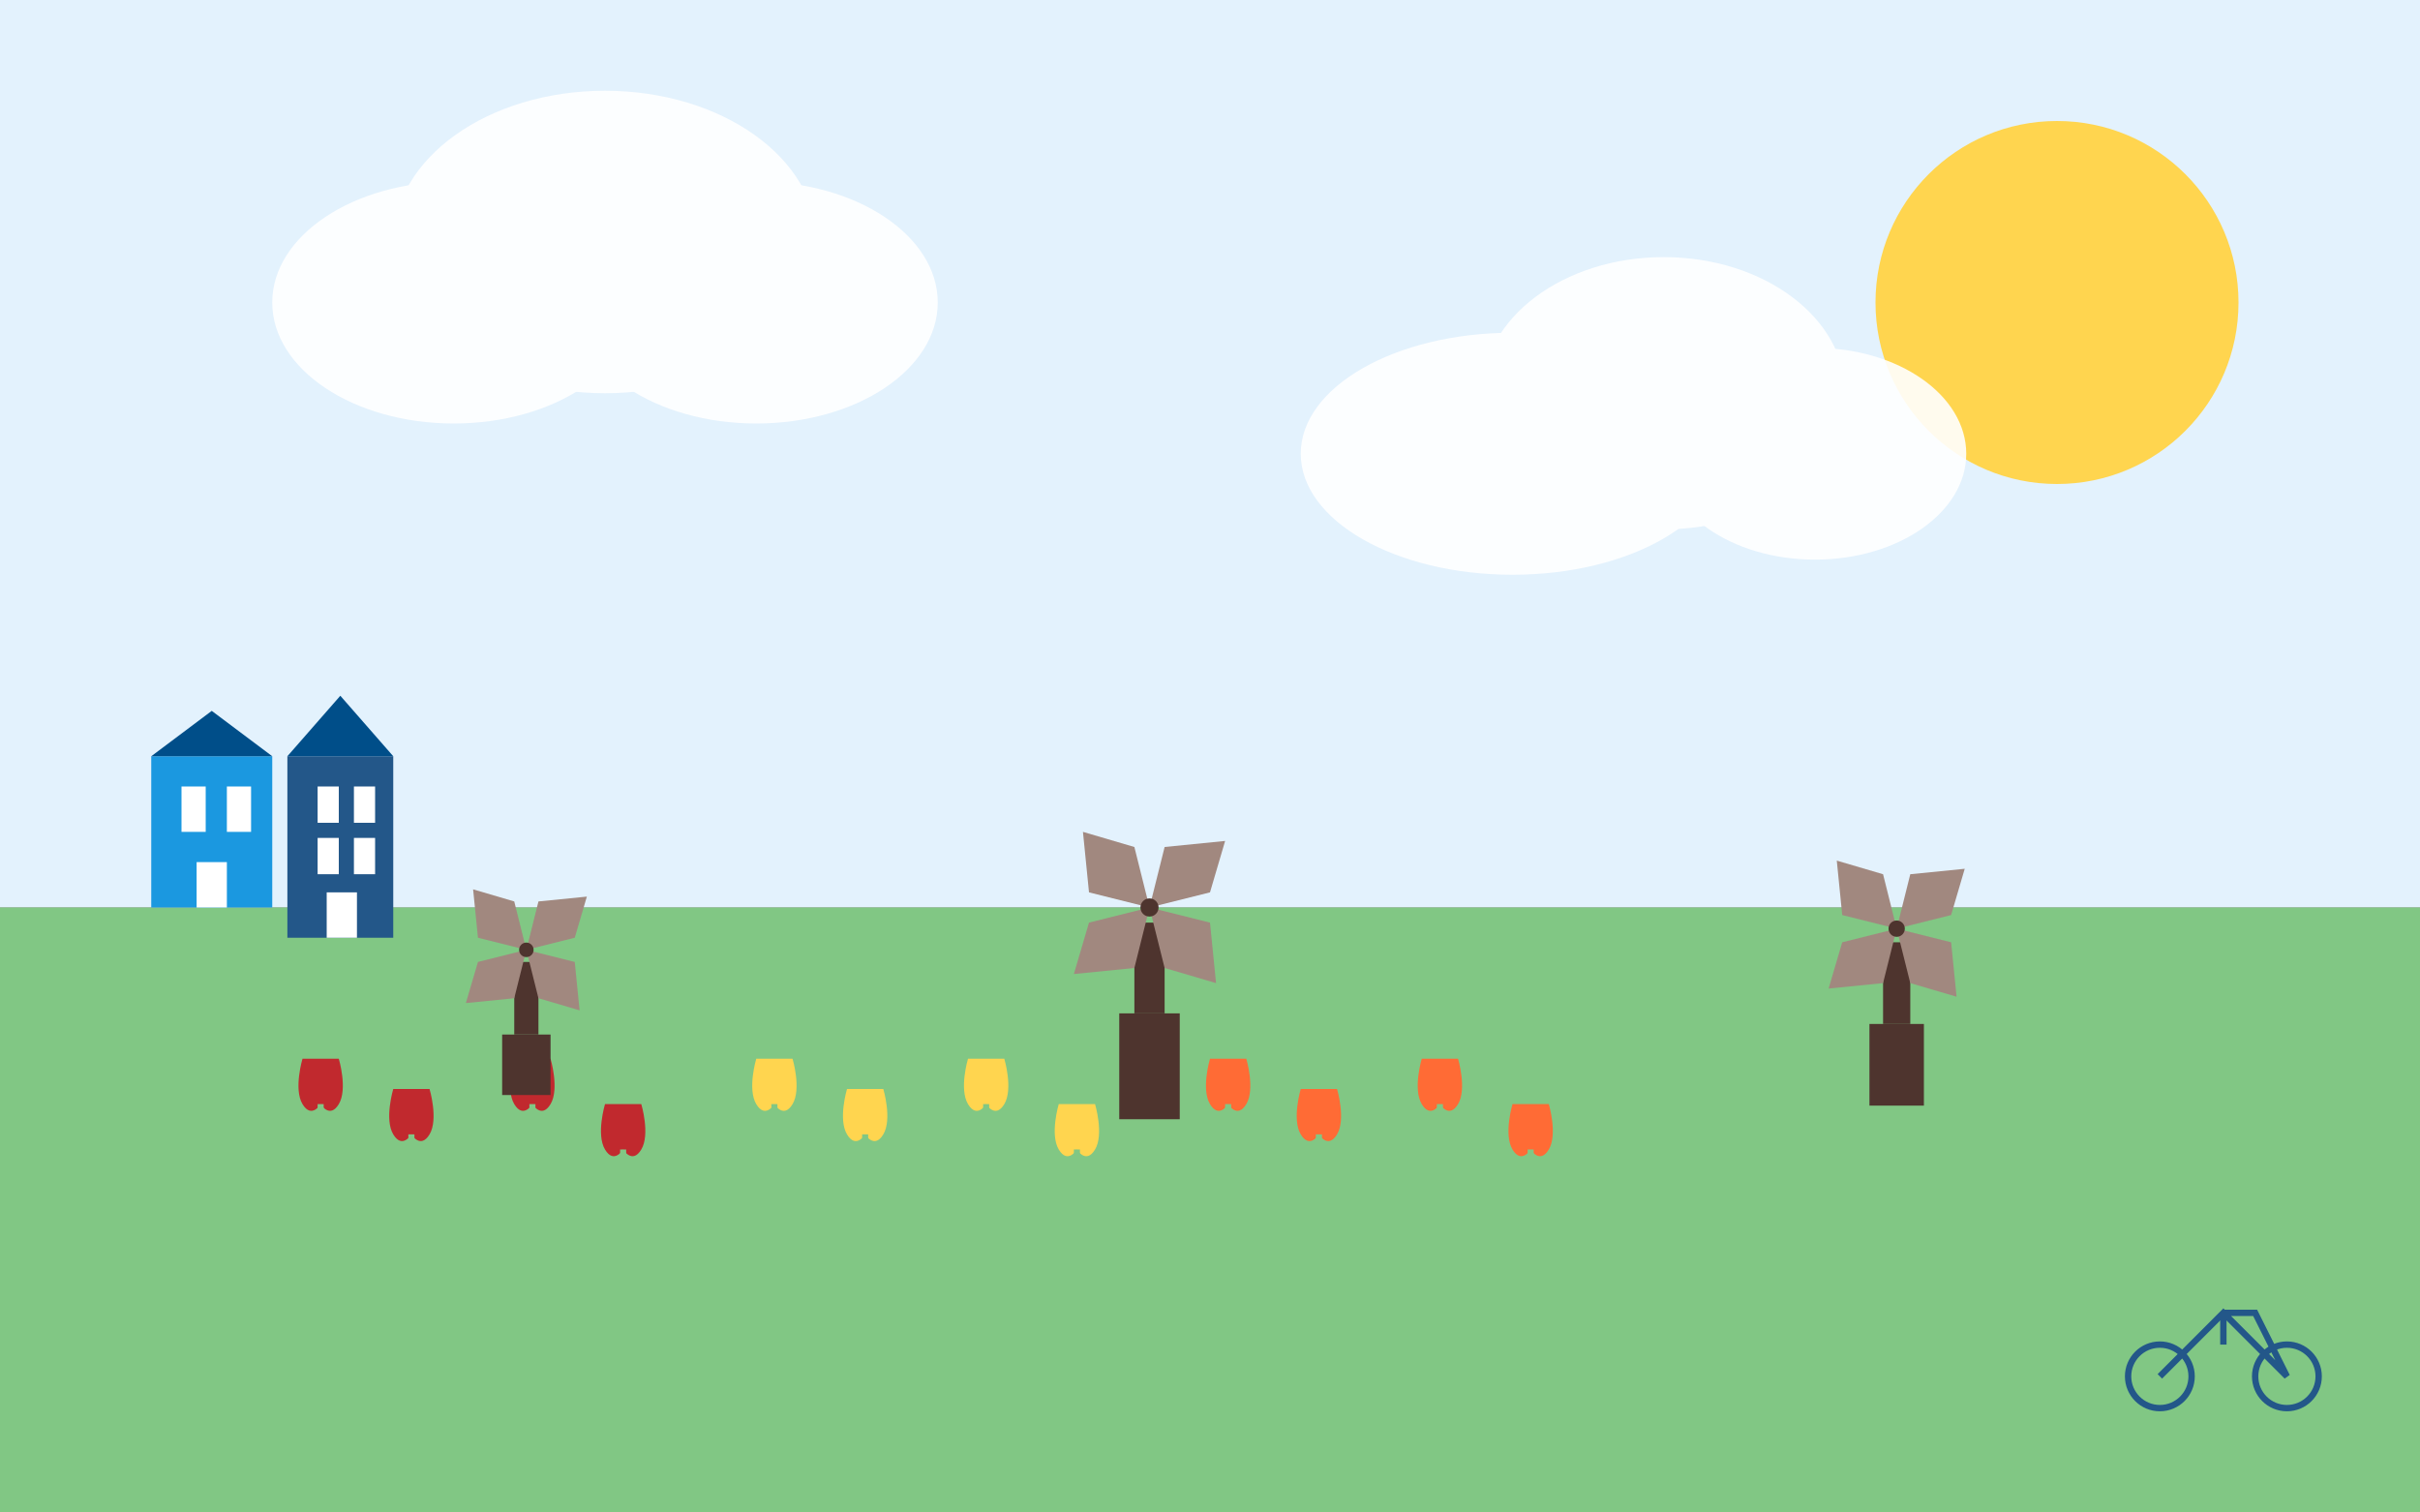 <svg xmlns="http://www.w3.org/2000/svg" width="800" height="500" viewBox="0 0 800 500">
  <rect x="0" y="0" width="800" height="500" fill="#808080" stroke="none"/>
  <!-- Sky -->
  <rect width="800" height="300" fill="#e3f2fd"/>
  
  <!-- Sun -->
  <circle cx="680" cy="100" r="60" fill="#FFD54F"/>
  
  <!-- Clouds -->
  <g fill="#FFFFFF" opacity="0.9">
    <ellipse cx="150" cy="100" rx="60" ry="40"/>
    <ellipse cx="200" cy="80" rx="70" ry="50"/>
    <ellipse cx="250" cy="100" rx="60" ry="40"/>
    
    <ellipse cx="500" cy="150" rx="70" ry="40"/>
    <ellipse cx="550" cy="130" rx="60" ry="45"/>
    <ellipse cx="600" cy="150" rx="50" ry="35"/>
  </g>
  
  <!-- Ground/Grass -->
  <rect x="0" y="300" width="800" height="200" fill="#81C784"/>
  
  <!-- Tulip Field -->
  <g>
    <!-- Red tulips -->
    <g fill="#c1292e">
      <g transform="translate(100, 350)">
        <path d="M0,0 C0,0 -3,10 0,15 C3,20 6,15 6,15 C6,15 9,20 12,15 C15,10 12,0 12,0 Z"/>
        <path d="M6,15 L6,30" stroke="#81C784" stroke-width="2"/>
      </g>
      <g transform="translate(130, 360)">
        <path d="M0,0 C0,0 -3,10 0,15 C3,20 6,15 6,15 C6,15 9,20 12,15 C15,10 12,0 12,0 Z"/>
        <path d="M6,15 L6,30" stroke="#81C784" stroke-width="2"/>
      </g>
      <g transform="translate(170, 350)">
        <path d="M0,0 C0,0 -3,10 0,15 C3,20 6,15 6,15 C6,15 9,20 12,15 C15,10 12,0 12,0 Z"/>
        <path d="M6,15 L6,30" stroke="#81C784" stroke-width="2"/>
      </g>
      <g transform="translate(200, 365)">
        <path d="M0,0 C0,0 -3,10 0,15 C3,20 6,15 6,15 C6,15 9,20 12,15 C15,10 12,0 12,0 Z"/>
        <path d="M6,15 L6,30" stroke="#81C784" stroke-width="2"/>
      </g>
    </g>
    
    <!-- Yellow tulips -->
    <g fill="#FFD54F">
      <g transform="translate(250, 350)">
        <path d="M0,0 C0,0 -3,10 0,15 C3,20 6,15 6,15 C6,15 9,20 12,15 C15,10 12,0 12,0 Z"/>
        <path d="M6,15 L6,30" stroke="#81C784" stroke-width="2"/>
      </g>
      <g transform="translate(280, 360)">
        <path d="M0,0 C0,0 -3,10 0,15 C3,20 6,15 6,15 C6,15 9,20 12,15 C15,10 12,0 12,0 Z"/>
        <path d="M6,15 L6,30" stroke="#81C784" stroke-width="2"/>
      </g>
      <g transform="translate(320, 350)">
        <path d="M0,0 C0,0 -3,10 0,15 C3,20 6,15 6,15 C6,15 9,20 12,15 C15,10 12,0 12,0 Z"/>
        <path d="M6,15 L6,30" stroke="#81C784" stroke-width="2"/>
      </g>
      <g transform="translate(350, 365)">
        <path d="M0,0 C0,0 -3,10 0,15 C3,20 6,15 6,15 C6,15 9,20 12,15 C15,10 12,0 12,0 Z"/>
        <path d="M6,15 L6,30" stroke="#81C784" stroke-width="2"/>
      </g>
    </g>
    
    <!-- Orange tulips -->
    <g fill="#ff6b35">
      <g transform="translate(400, 350)">
        <path d="M0,0 C0,0 -3,10 0,15 C3,20 6,15 6,15 C6,15 9,20 12,15 C15,10 12,0 12,0 Z"/>
        <path d="M6,15 L6,30" stroke="#81C784" stroke-width="2"/>
      </g>
      <g transform="translate(430, 360)">
        <path d="M0,0 C0,0 -3,10 0,15 C3,20 6,15 6,15 C6,15 9,20 12,15 C15,10 12,0 12,0 Z"/>
        <path d="M6,15 L6,30" stroke="#81C784" stroke-width="2"/>
      </g>
      <g transform="translate(470, 350)">
        <path d="M0,0 C0,0 -3,10 0,15 C3,20 6,15 6,15 C6,15 9,20 12,15 C15,10 12,0 12,0 Z"/>
        <path d="M6,15 L6,30" stroke="#81C784" stroke-width="2"/>
      </g>
      <g transform="translate(500, 365)">
        <path d="M0,0 C0,0 -3,10 0,15 C3,20 6,15 6,15 C6,15 9,20 12,15 C15,10 12,0 12,0 Z"/>
        <path d="M6,15 L6,30" stroke="#81C784" stroke-width="2"/>
      </g>
    </g>
  </g>
  
  <!-- Windmills -->
  <g transform="translate(150, 290) scale(0.8)">
    <rect x="25" y="35" width="10" height="30" fill="#4E342E"/>
    <rect x="20" y="65" width="20" height="25" fill="#4E342E"/>
    <g transform="translate(30, 30)">
      <path d="M0,0 L-20,-5 L-22,-25 L-5,-20 Z" fill="#A1887F"/>
      <path d="M0,0 L5,-20 L25,-22 L20,-5 Z" fill="#A1887F"/>
      <path d="M0,0 L20,5 L22,25 L5,20 Z" fill="#A1887F"/>
      <path d="M0,0 L-5,20 L-25,22 L-20,5 Z" fill="#A1887F"/>
      <circle cx="0" cy="0" r="3" fill="#4E342E"/>
    </g>
  </g>
  
  <g transform="translate(350, 270) scale(1)">
    <rect x="25" y="35" width="10" height="30" fill="#4E342E"/>
    <rect x="20" y="65" width="20" height="35" fill="#4E342E"/>
    <g transform="translate(30, 30)">
      <path d="M0,0 L-20,-5 L-22,-25 L-5,-20 Z" fill="#A1887F"/>
      <path d="M0,0 L5,-20 L25,-22 L20,-5 Z" fill="#A1887F"/>
      <path d="M0,0 L20,5 L22,25 L5,20 Z" fill="#A1887F"/>
      <path d="M0,0 L-5,20 L-25,22 L-20,5 Z" fill="#A1887F"/>
      <circle cx="0" cy="0" r="3" fill="#4E342E"/>
    </g>
  </g>
  
  <g transform="translate(600, 280) scale(0.9)">
    <rect x="25" y="35" width="10" height="30" fill="#4E342E"/>
    <rect x="20" y="65" width="20" height="30" fill="#4E342E"/>
    <g transform="translate(30, 30)">
      <path d="M0,0 L-20,-5 L-22,-25 L-5,-20 Z" fill="#A1887F"/>
      <path d="M0,0 L5,-20 L25,-22 L20,-5 Z" fill="#A1887F"/>
      <path d="M0,0 L20,5 L22,25 L5,20 Z" fill="#A1887F"/>
      <path d="M0,0 L-5,20 L-25,22 L-20,5 Z" fill="#A1887F"/>
      <circle cx="0" cy="0" r="3" fill="#4E342E"/>
    </g>
  </g>
  
  <!-- Bicycle Silhouette -->
  <g transform="translate(700, 420) scale(0.7)">
    <circle cx="20" cy="50" r="15" fill="none" stroke="#235789" stroke-width="3"/>
    <circle cx="80" cy="50" r="15" fill="none" stroke="#235789" stroke-width="3"/>
    <path d="M20,50 L50,20 L80,50 L65,20 L50,20" fill="none" stroke="#235789" stroke-width="3"/>
    <path d="M50,20 L50,35" stroke="#235789" stroke-width="3"/>
  </g>
  
  <!-- Amsterdam Canal Houses -->
  <g transform="translate(50, 250)">
    <!-- House 1 -->
    <rect x="0" y="0" width="40" height="50" fill="#1b98e0"/>
    <polygon points="0,0 20,-15 40,0" fill="#004e89"/>
    <rect x="10" y="10" width="8" height="15" fill="#FFFFFF"/>
    <rect x="25" y="10" width="8" height="15" fill="#FFFFFF"/>
    <rect x="15" y="35" width="10" height="15" fill="#FFFFFF"/>
    
    <!-- House 2 -->
    <rect x="45" y="0" width="35" height="60" fill="#235789"/>
    <polygon points="45,0 62.5,-20 80,0" fill="#004e89"/>
    <rect x="55" y="10" width="7" height="12" fill="#FFFFFF"/>
    <rect x="67" y="10" width="7" height="12" fill="#FFFFFF"/>
    <rect x="55" y="27" width="7" height="12" fill="#FFFFFF"/>
    <rect x="67" y="27" width="7" height="12" fill="#FFFFFF"/>
    <rect x="58" y="45" width="10" height="15" fill="#FFFFFF"/>
  </g>
</svg>
